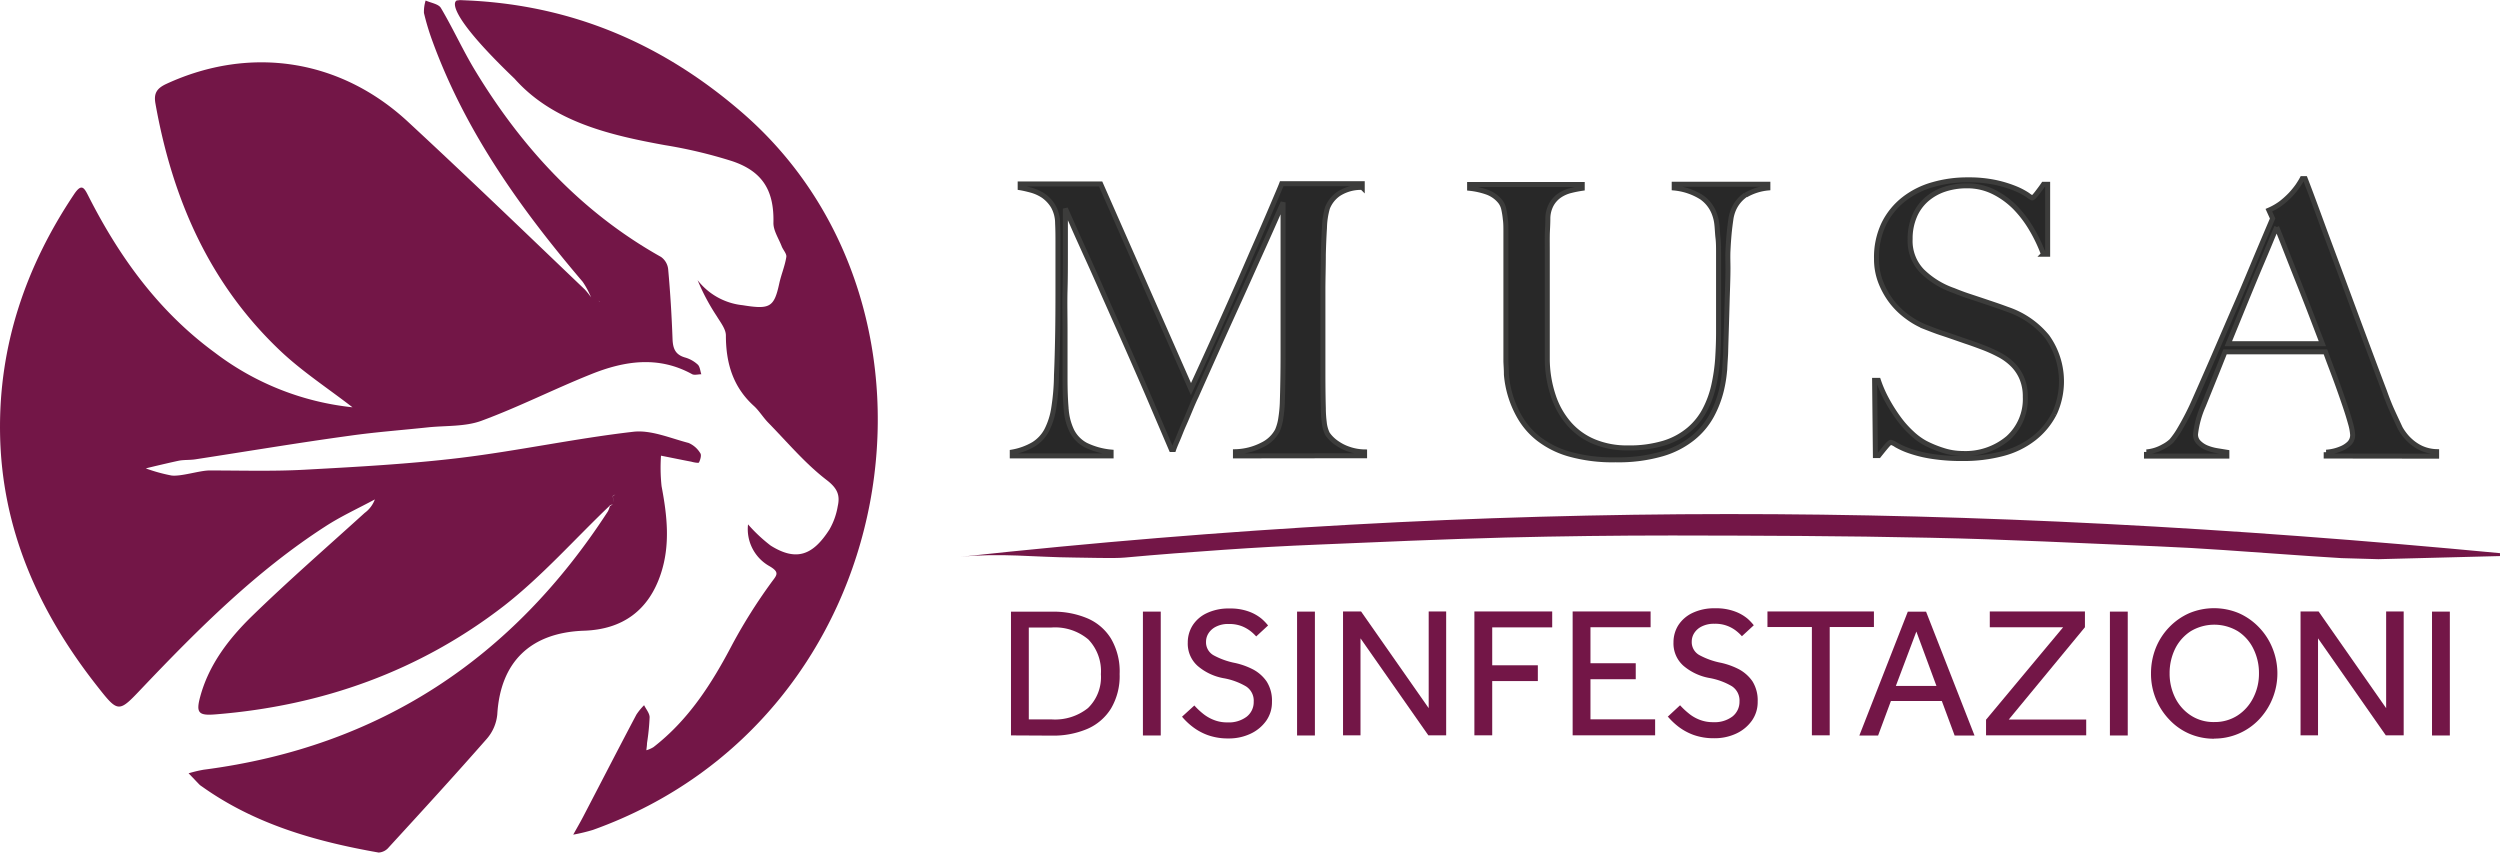 <svg xmlns:inkscape="http://www.inkscape.org/namespaces/inkscape" xmlns:sodipodi="http://sodipodi.sourceforge.net/DTD/sodipodi-0.dtd" xmlns="http://www.w3.org/2000/svg" xmlns:svg="http://www.w3.org/2000/svg" width="1501.362" height="512" viewBox="0 0 397.235 135.467" id="svg307" sodipodi:docname="LogoMusa.svg" inkscape:version="1.1.2 (b8e25be833, 2022-02-05)"><defs id="defs304"></defs><path class="cls-3" d="m 96.948,80.286 c -5.62,5.351 -10.791,11.241 -16.861,15.973 -13.399,10.364 -28.889,15.906 -45.885,17.255 -2.664,0.214 -3.091,-0.247 -2.383,-2.844 1.383,-5.092 4.553,-9.195 8.228,-12.781 5.778,-5.62 11.904,-10.949 17.895,-16.389 a 4.631,4.631 0 0 0 1.619,-2.147 c -2.642,1.428 -5.384,2.675 -7.869,4.294 -10.971,7.082 -20.11,16.22 -29.024,25.584 -3.867,4.08 -3.822,4.137 -7.351,-0.36 C 6.066,97.068 0.244,83.972 0.008,68.831 -0.206,54.949 4.054,42.393 11.766,30.871 c 1.225,-1.832 1.619,-1.023 2.316,0.348 4.901,9.645 11.128,18.266 20.02,24.786 a 43.592,43.592 0 0 0 21.908,8.712 C 52.187,61.761 48.197,59.153 44.769,55.96 33.303,45.214 27.402,31.624 24.704,16.483 c -0.304,-1.652 0.202,-2.45 1.765,-3.17 13.253,-6.093 27.551,-3.979 38.354,6.036 9.487,8.779 18.783,17.749 28.102,26.652 a 12.297,12.297 0 0 1 1,1.259 l 0.776,0.113 0.54,0.551 0.079,0.056 -0.09,-0.101 -0.585,-0.438 -0.731,-0.191 A 13.006,13.006 0 0 0 92.587,44.776 C 82.706,33.175 73.95,20.9 68.7,6.501 A 38.747,38.747 0 0 1 67.363,2.061 5.913,5.913 0 0 1 67.632,0.082 c 0.832,0.382 2.046,0.54 2.428,1.192 1.933,3.26 3.496,6.744 5.463,9.982 7.396,12.196 16.861,22.482 29.518,29.575 a 2.743,2.743 0 0 1 1.124,1.922 c 0.337,3.698 0.562,7.408 0.697,11.106 0.056,1.484 0.416,2.495 1.99,2.945 a 5.002,5.002 0 0 1 2.012,1.124 c 0.36,0.337 0.393,1.012 0.573,1.54 -0.483,0 -1.068,0.169 -1.439,0 -5.373,-2.979 -10.791,-2.136 -16.097,0 -5.868,2.349 -11.522,5.227 -17.446,7.408 -2.608,0.944 -5.62,0.731 -8.521,1.034 -4.103,0.438 -8.24,0.742 -12.365,1.326 -8.206,1.124 -16.367,2.495 -24.561,3.754 -0.764,0.113 -1.562,0.068 -2.338,0.169 -0.506,0.068 -5.002,1.124 -5.497,1.27 a 26.371,26.371 0 0 0 4.058,1.124 c 1.54,0.202 4.496,-0.809 6.093,-0.798 5.058,0 10.117,0.157 15.164,-0.124 8.262,-0.45 16.558,-0.899 24.73,-1.888 9.172,-1.124 18.233,-3.08 27.405,-4.137 2.821,-0.326 5.879,1.023 8.79,1.776 a 4.013,4.013 0 0 1 1.866,1.641 c 0.214,0.303 0,1.023 -0.214,1.461 -0.056,0.124 -0.798,0 -1.214,-0.124 -1.607,-0.303 -3.215,-0.641 -4.822,-0.955 a 27.799,27.799 0 0 0 0.09,4.845 c 0.888,4.687 1.416,9.341 -0.135,13.972 -1.922,5.755 -6.048,8.779 -12.151,8.993 -8.532,0.281 -13.32,4.968 -13.815,13.275 a 6.891,6.891 0 0 1 -1.63,3.856 c -5.115,5.834 -10.364,11.567 -15.613,17.288 a 2.248,2.248 0 0 1 -1.607,0.832 C 50.142,133.702 40.497,130.97 32.066,124.956 a 2.248,2.248 0 0 1 -0.371,-0.281 c -0.585,-0.596 -1.124,-1.192 -1.731,-1.799 a 20.02,20.02 0 0 1 2.394,-0.573 c 28.023,-3.631 49.134,-17.76 64.23,-41.04 a 3.518,3.518 0 0 0 0.315,-0.854 l 0.618,-0.337 c 0,-0.404 -0.101,-0.809 -0.146,-1.214 l 0.798,-0.596 0.056,-0.079 c 0,0 0,0.101 0,0.101 l -0.877,0.528 0.202,1.293 c -0.259,0.056 -0.506,0.124 -0.764,0.202" id="path63" style="fill:#731647;stroke-width:1.124"></path><path class="cls-3" d="m 72.567,0.06 c 1.529,0 -1.461,-0.135 1.529,0 C 90.901,0.791 105.312,6.962 117.935,17.899 154.074,49.194 143.789,114.132 94.206,131.87 a 28.765,28.765 0 0 1 -3.125,0.753 c 0.517,-0.933 1.057,-1.855 1.551,-2.799 2.833,-5.429 5.62,-10.859 8.487,-16.277 a 9.51,9.51 0 0 1 1.225,-1.495 c 0.304,0.629 0.866,1.27 0.877,1.911 a 36.623,36.623 0 0 1 -0.416,4.125 c 0,0.371 -0.068,0.742 -0.101,1.124 a 4.665,4.665 0 0 0 1.124,-0.495 c 5.62,-4.361 9.285,-10.117 12.534,-16.322 a 84.722,84.722 0 0 1 6.104,-9.712 c 0.888,-1.248 1.596,-1.686 -0.236,-2.743 a 6.744,6.744 0 0 1 -3.372,-6.621 24.64,24.64 0 0 0 3.597,3.372 c 4.125,2.585 6.744,1.495 9.341,-2.563 a 11.038,11.038 0 0 0 1.315,-3.687 c 0.382,-1.697 0,-2.81 -1.72,-4.137 -3.428,-2.619 -6.261,-6.014 -9.307,-9.128 -0.809,-0.821 -1.428,-1.866 -2.248,-2.63 -3.372,-3.024 -4.496,-6.857 -4.496,-11.241 0,-1.012 -0.854,-2.08 -1.439,-3.046 a 33.722,33.722 0 0 1 -3.058,-5.744 10.409,10.409 0 0 0 7.149,3.979 c 4.316,0.697 5.002,0.36 5.823,-3.428 0.304,-1.416 0.899,-2.788 1.124,-4.227 0.09,-0.517 -0.517,-1.124 -0.742,-1.72 -0.483,-1.248 -1.338,-2.507 -1.304,-3.743 0.112,-5.002 -1.641,-8.116 -6.553,-9.768 A 75.392,75.392 0 0 0 105.626,23.059 C 96.78,21.451 87.821,19.327 81.762,12.504 70.027,1.263 72.5,0.139 72.5,0.139" id="path65" style="fill:#731647;stroke-width:1.124"></path><g id="g7504" style="stroke-width:0.794;stroke-miterlimit:4;stroke-dasharray:none;fill:#282828;fill-opacity:1"><path class="cls-4" d="m 196.306,72.44 v -0.663 a 9.858,9.858 0 0 0 4.328,-1.124 5.294,5.294 0 0 0 2.338,-2.248 7.633,7.633 0 0 0 0.54,-1.945 20.661,20.661 0 0 0 0.236,-2.372 q 0.124,-3.968 0.124,-7.565 V 32.164 q -1.967,4.496 -3.631,8.161 c -1.124,2.484 -2.192,4.901 -3.271,7.273 -1.079,2.372 -2.169,4.766 -3.271,7.228 -1.102,2.462 -2.316,5.171 -3.631,8.127 q -0.304,0.607 -0.843,1.888 c -0.36,0.866 -0.719,1.742 -1.124,2.642 -0.405,0.899 -0.697,1.72 -1.023,2.462 -0.326,0.742 -0.517,1.237 -0.596,1.473 h -0.36 l -3.766,-8.813 c -1.259,-2.923 -2.495,-5.733 -3.687,-8.431 l -3.372,-7.588 q -1.551,-3.541 -2.821,-6.306 c -0.832,-1.844 -1.529,-3.372 -2.068,-4.62 l -1.124,-2.518 q 0,3.968 0,6.992 c 0,2.012 0,4.013 -0.056,6.003 -0.056,1.99 0,4.069 0,6.272 v 7.677 c 0,1.877 0.056,3.507 0.18,4.89 a 9.465,9.465 0 0 0 0.899,3.485 5.272,5.272 0 0 0 2.192,2.248 11.589,11.589 0 0 0 4.047,1.124 v 0.607 h -15.703 v -0.607 a 10.263,10.263 0 0 0 3.372,-1.225 5.879,5.879 0 0 0 2.102,-2.248 11.533,11.533 0 0 0 1.124,-3.575 35.51,35.51 0 0 0 0.427,-5.193 c 0.079,-1.72 0.135,-3.743 0.18,-6.093 0.045,-2.349 0.056,-4.845 0.056,-7.531 v -7.554 c 0,-0.809 0,-1.787 -0.056,-2.945 a 5.497,5.497 0 0 0 -0.719,-2.731 5.62,5.62 0 0 0 -1.562,-1.652 6.744,6.744 0 0 0 -1.922,-0.866 C 163.168,30.039 162.583,29.904 162.1,29.826 V 29.23 h 12.781 l 14.355,32.598 q 2.63,-5.699 5.16,-11.342 2.529,-5.643 4.496,-10.207 2.012,-4.553 3.294,-7.588 c 0.866,-2.023 1.36,-3.192 1.473,-3.507 h 12.792 v 0.596 a 6.52,6.52 0 0 0 -3.754,1.023 4.923,4.923 0 0 0 -1.776,2.248 12.545,12.545 0 0 0 -0.472,3.181 c -0.09,1.439 -0.146,2.855 -0.18,4.26 0,1.922 -0.067,3.777 -0.067,5.62 v 11.994 c 0,2.113 0,4.361 0.067,6.744 a 17.873,17.873 0 0 0 0.146,2.248 5.373,5.373 0 0 0 0.506,1.832 5.429,5.429 0 0 0 0.45,0.573 5.901,5.901 0 0 0 1.124,0.955 7.25,7.25 0 0 0 1.799,0.899 8.003,8.003 0 0 0 2.529,0.45 v 0.607 z" id="path71" style="fill:#282828;stroke-width:0.794;stroke:#3c3c3b;stroke-opacity:1;stroke-miterlimit:4;stroke-dasharray:none;fill-opacity:1"></path><path class="cls-4" d="m 277.363,30.961 a 5.474,5.474 0 0 0 -2.012,2.585 6.115,6.115 0 0 0 -0.337,1.383 c -0.09,0.641 -0.191,1.383 -0.27,2.248 -0.079,0.866 -0.135,1.72 -0.18,2.664 -0.045,0.944 0,1.877 0,2.788 0,1.72 -0.09,3.642 -0.146,5.767 -0.056,2.125 -0.135,4.496 -0.214,7.205 0,0.753 -0.09,1.72 -0.146,2.878 a 20.773,20.773 0 0 1 -0.573,3.687 16.794,16.794 0 0 1 -1.529,3.901 11.87,11.87 0 0 1 -2.979,3.541 14.04,14.04 0 0 1 -4.912,2.518 24.921,24.921 0 0 1 -7.385,0.933 25.292,25.292 0 0 1 -7.295,-0.899 14.422,14.422 0 0 1 -4.89,-2.428 11.949,11.949 0 0 1 -2.968,-3.372 16.086,16.086 0 0 1 -2.169,-6.846 c 0,-0.978 -0.079,-1.709 -0.079,-2.192 0,-1.124 0,-2.574 0,-4.373 0,-1.799 0,-3.811 0,-6.003 V 36.829 c 0,-0.719 0,-1.383 -0.09,-2.001 a 13.253,13.253 0 0 0 -0.27,-1.686 2.9,2.9 0 0 0 -0.54,-1.124 4.744,4.744 0 0 0 -2.068,-1.473 12.219,12.219 0 0 0 -2.799,-0.629 v -0.596 h 17.895 v 0.596 a 18.334,18.334 0 0 0 -1.81,0.36 5.497,5.497 0 0 0 -1.742,0.753 4.283,4.283 0 0 0 -1.315,1.405 4.744,4.744 0 0 0 -0.596,2.248 c 0,1.045 -0.079,1.967 -0.09,2.765 -0.011,0.798 0,1.574 0,2.338 v 11.949 c 0,0.911 0,1.81 0,2.664 0,0.854 0,1.776 0,2.731 a 18.693,18.693 0 0 0 0.967,5.789 12.871,12.871 0 0 0 2.518,4.44 10.668,10.668 0 0 0 3.957,2.821 13.556,13.556 0 0 0 5.351,0.989 18.84,18.84 0 0 0 5.789,-0.776 11.319,11.319 0 0 0 3.979,-2.169 10.51,10.51 0 0 0 2.518,-3.181 15.524,15.524 0 0 0 1.383,-3.844 28.462,28.462 0 0 0 0.607,-4.17 c 0.09,-1.416 0.146,-2.81 0.146,-4.17 V 42.652 q 0,-1.192 0,-2.462 c 0,-0.832 0,-1.641 -0.09,-2.394 -0.09,-0.753 -0.101,-1.473 -0.18,-2.136 a 6.52,6.52 0 0 0 -0.36,-1.585 5.542,5.542 0 0 0 -2.068,-2.732 9.926,9.926 0 0 0 -4.35,-1.473 v -0.596 h 14.883 v 0.596 a 8.633,8.633 0 0 0 -3.507,1.124" id="path73" style="fill:#282828;stroke-width:0.794;stroke:#3c3c3b;stroke-opacity:1;stroke-miterlimit:4;stroke-dasharray:none;fill-opacity:1"></path><path class="cls-4" d="m 326.396,65.774 a 11.769,11.769 0 0 1 -3.249,3.901 13.635,13.635 0 0 1 -4.946,2.406 24.224,24.224 0 0 1 -6.306,0.776 30.687,30.687 0 0 1 -5.036,-0.36 19.885,19.885 0 0 1 -3.485,-0.866 12.174,12.174 0 0 1 -2.068,-0.933 2.675,2.675 0 0 0 -0.866,-0.416 c -0.124,0 -0.382,0.236 -0.787,0.719 -0.405,0.483 -0.764,0.933 -1.124,1.383 h -0.54 l -0.124,-11.949 h 0.596 a 18.986,18.986 0 0 0 1.383,3.147 25.741,25.741 0 0 0 1.832,2.889 16.018,16.018 0 0 0 2.102,2.361 10.398,10.398 0 0 0 2.125,1.562 17.311,17.311 0 0 0 2.709,1.124 10.173,10.173 0 0 0 3.237,0.54 10.533,10.533 0 0 0 7.205,-2.428 8.329,8.329 0 0 0 2.754,-6.565 7.441,7.441 0 0 0 -0.54,-2.945 6.744,6.744 0 0 0 -1.473,-2.192 8.835,8.835 0 0 0 -2.192,-1.585 22.954,22.954 0 0 0 -2.698,-1.203 c -0.955,-0.36 -1.799,-0.663 -2.518,-0.899 l -2.012,-0.697 c -0.618,-0.214 -1.259,-0.438 -1.922,-0.652 -0.663,-0.214 -1.45,-0.517 -2.372,-0.877 a 12.466,12.466 0 0 1 -2.99,-1.652 12.163,12.163 0 0 1 -2.529,-2.45 12.668,12.668 0 0 1 -1.742,-3.125 10.049,10.049 0 0 1 -0.652,-3.631 12.297,12.297 0 0 1 1.18,-5.62 11.342,11.342 0 0 1 3.181,-3.901 13.354,13.354 0 0 1 4.609,-2.304 19.593,19.593 0 0 1 5.486,-0.753 20.335,20.335 0 0 1 4.62,0.45 18.941,18.941 0 0 1 3.102,0.978 11.061,11.061 0 0 1 1.855,0.989 3.878,3.878 0 0 0 0.697,0.45 c 0.112,0 0.371,-0.236 0.742,-0.719 0.371,-0.483 0.731,-0.955 1.057,-1.439 h 0.663 v 11.106 h -0.663 a 24.022,24.022 0 0 0 -1.866,-3.934 17.828,17.828 0 0 0 -2.63,-3.485 12.927,12.927 0 0 0 -3.428,-2.484 9.386,9.386 0 0 0 -4.26,-0.967 11.241,11.241 0 0 0 -3.507,0.54 8.386,8.386 0 0 0 -2.889,1.63 7.284,7.284 0 0 0 -1.911,2.664 8.993,8.993 0 0 0 -0.697,3.631 6.891,6.891 0 0 0 1.922,5.103 13.377,13.377 0 0 0 4.968,3.058 c 0.798,0.326 1.54,0.607 2.248,0.843 l 2.068,0.686 2.068,0.697 c 0.697,0.236 1.428,0.495 2.181,0.776 a 13.894,13.894 0 0 1 6.317,4.35 12.208,12.208 0 0 1 1.124,12.275" id="path75" style="fill:#282828;stroke-width:0.794;stroke:#3c3c3b;stroke-opacity:1;stroke-miterlimit:4;stroke-dasharray:none;fill-opacity:1"></path><path class="cls-4" d="m 361.771,36.064 q -0.36,0.798 -1.045,2.462 -0.686,1.664 -1.72,4.08 -1.012,2.417 -2.248,5.429 l -2.687,6.576 h 14.939 q -1.034,-2.698 -2.068,-5.396 c -0.697,-1.81 -1.383,-3.53 -2.046,-5.193 -0.663,-1.664 -1.259,-3.181 -1.799,-4.564 -0.54,-1.383 -0.989,-2.507 -1.349,-3.372 m 7.869,36.375 v -0.607 a 6.744,6.744 0 0 0 0.877,-0.113 6.902,6.902 0 0 0 1.439,-0.427 3.957,3.957 0 0 0 1.326,-0.832 1.843,1.843 0 0 0 0.562,-1.383 8.24,8.24 0 0 0 -0.326,-1.776 c -0.225,-0.821 -0.528,-1.821 -0.933,-3.001 -0.405,-1.18 -0.854,-2.484 -1.383,-3.923 -0.528,-1.439 -1.124,-2.945 -1.675,-4.496 h -15.962 c -0.607,1.518 -1.18,2.979 -1.742,4.35 l -1.686,4.17 a 15.524,15.524 0 0 0 -1.259,4.564 1.787,1.787 0 0 0 0.483,1.293 3.822,3.822 0 0 0 1.225,0.843 7.498,7.498 0 0 0 1.619,0.472 l 1.652,0.27 v 0.607 h -12.77 v -0.663 a 6.576,6.576 0 0 0 2.675,-0.843 5.688,5.688 0 0 0 1.293,-0.899 13.141,13.141 0 0 0 1.371,-1.978 42.119,42.119 0 0 0 2.349,-4.62 c 0.832,-1.877 1.776,-4.024 2.821,-6.418 l 3.204,-7.419 c 1.124,-2.54 2.192,-5.092 3.271,-7.677 1.079,-2.585 2.102,-4.991 3.058,-7.239 l -0.596,-1.315 a 9.791,9.791 0 0 0 1.956,-1.124 14.22,14.22 0 0 0 1.529,-1.383 13.635,13.635 0 0 0 1.124,-1.383 c 0.292,-0.438 0.517,-0.798 0.686,-1.124 h 0.472 c 1.281,3.316 2.406,6.475 3.53,9.487 1.124,3.013 2.181,5.845 3.204,8.61 1.023,2.765 2.012,5.429 2.979,8.015 0.967,2.585 1.911,5.126 2.878,7.655 0.438,1.236 0.843,2.248 1.225,3.091 0.382,0.843 0.809,1.742 1.293,2.788 a 7.509,7.509 0 0 0 0.54,0.832 7.307,7.307 0 0 0 1.124,1.237 7.014,7.014 0 0 0 1.709,1.124 6.418,6.418 0 0 0 2.406,0.54 v 0.719 z" id="path77" style="fill:#282828;stroke-width:0.794;stroke:#3c3c3b;stroke-opacity:1;stroke-miterlimit:4;stroke-dasharray:none;fill-opacity:1"></path></g><path class="cls-3" d="m 163.471,114.312 h 3.664 a 8.363,8.363 0 0 0 5.744,-1.81 6.834,6.834 0 0 0 2.046,-5.384 7.262,7.262 0 0 0 -1.99,-5.508 8.217,8.217 0 0 0 -5.89,-1.9 h -3.575 z m -2.833,2.54 V 97.192 h 6.587 a 13.792,13.792 0 0 1 5.53,1.045 8.172,8.172 0 0 1 3.777,3.237 10.319,10.319 0 0 1 1.371,5.62 10.117,10.117 0 0 1 -1.371,5.486 8.284,8.284 0 0 1 -3.788,3.249 13.748,13.748 0 0 1 -5.553,1.057 z" id="path79" style="fill:#731647;stroke-width:1.124"></path><rect class="cls-3" x="181.603" y="97.181" width="2.833" height="19.683" id="rect81" style="fill:#731647;stroke-width:1.124"></rect><path class="cls-3" d="m 187.763,113.929 2.012,-1.832 a 11.398,11.398 0 0 0 1.293,1.236 6.43,6.43 0 0 0 1.731,1.034 5.62,5.62 0 0 0 2.248,0.416 4.676,4.676 0 0 0 3.035,-0.899 2.934,2.934 0 0 0 1.124,-2.383 2.687,2.687 0 0 0 -1.225,-2.439 10.668,10.668 0 0 0 -3.586,-1.304 8.7,8.7 0 0 1 -4.08,-1.933 4.732,4.732 0 0 1 -1.585,-3.732 5.081,5.081 0 0 1 0.742,-2.675 5.317,5.317 0 0 1 2.248,-1.978 8.003,8.003 0 0 1 3.631,-0.753 8.498,8.498 0 0 1 3.17,0.517 6.857,6.857 0 0 1 1.956,1.124 8.06,8.06 0 0 1 1.012,1.057 l -1.888,1.742 a 6.744,6.744 0 0 0 -0.798,-0.764 5.699,5.699 0 0 0 -1.428,-0.843 5.53,5.53 0 0 0 -2.147,-0.371 4.193,4.193 0 0 0 -2.035,0.438 2.945,2.945 0 0 0 -1.18,1.057 2.507,2.507 0 0 0 -0.382,1.315 2.361,2.361 0 0 0 1.214,2.169 11.938,11.938 0 0 0 3.451,1.225 11.735,11.735 0 0 1 2.799,1.012 6.059,6.059 0 0 1 2.169,1.922 5.62,5.62 0 0 1 0.843,3.237 5.092,5.092 0 0 1 -0.911,3.001 6.317,6.317 0 0 1 -2.484,2.057 8.026,8.026 0 0 1 -3.541,0.753 9.442,9.442 0 0 1 -3.26,-0.528 8.993,8.993 0 0 1 -2.45,-1.349 10.589,10.589 0 0 1 -1.641,-1.574" id="path83" style="fill:#731647;stroke-width:1.124"></path><rect class="cls-3" x="206.097" y="97.181" width="2.833" height="19.683" id="rect85" style="fill:#731647;stroke-width:1.124"></rect><polygon class="cls-3" points="201.93,449.86 204.45,449.86 204.45,432.35 201.98,432.35 201.98,446.02 192.42,432.35 189.87,432.35 189.87,449.86 192.34,449.86 192.34,436.15 " id="polygon87" style="fill:#731647" transform="matrix(1.124,0,0,1.124,-0.015,-388.804)"></polygon><polygon class="cls-3" points="210.96,434.6 219.44,434.6 219.44,432.35 208.44,432.35 208.44,449.86 210.96,449.86 210.96,442.19 217.41,442.19 217.41,439.96 210.96,439.96 " id="polygon89" style="fill:#731647" transform="matrix(1.124,0,0,1.124,-0.015,-388.804)"></polygon><polygon class="cls-3" points="224.85,441.93 231.25,441.93 231.25,439.67 224.85,439.67 224.85,434.58 233.35,434.58 233.35,432.35 222.33,432.35 222.33,449.86 233.99,449.86 233.99,447.6 224.85,447.6 " id="polygon91" style="fill:#731647" transform="matrix(1.124,0,0,1.124,-0.015,-388.804)"></polygon><path class="cls-3" d="m 264.942,113.929 2.012,-1.866 a 11.544,11.544 0 0 0 1.304,1.236 6.194,6.194 0 0 0 1.72,1.034 5.744,5.744 0 0 0 2.248,0.416 4.687,4.687 0 0 0 3.046,-0.899 2.968,2.968 0 0 0 1.124,-2.383 2.709,2.709 0 0 0 -1.225,-2.439 10.757,10.757 0 0 0 -3.586,-1.304 8.734,8.734 0 0 1 -4.092,-1.933 4.732,4.732 0 0 1 -1.585,-3.732 5.081,5.081 0 0 1 0.742,-2.675 5.452,5.452 0 0 1 2.248,-1.978 8.037,8.037 0 0 1 3.631,-0.753 8.498,8.498 0 0 1 3.17,0.517 6.744,6.744 0 0 1 1.967,1.124 7.869,7.869 0 0 1 1,1.057 l -1.888,1.742 a 6.744,6.744 0 0 0 -0.798,-0.764 5.317,5.317 0 0 0 -3.563,-1.214 4.249,4.249 0 0 0 -2.046,0.438 2.945,2.945 0 0 0 -1.18,1.057 2.507,2.507 0 0 0 -0.382,1.315 2.361,2.361 0 0 0 1.214,2.169 12.061,12.061 0 0 0 3.451,1.225 11.645,11.645 0 0 1 2.81,1.012 6.16,6.16 0 0 1 2.169,1.922 5.71,5.71 0 0 1 0.832,3.237 5.092,5.092 0 0 1 -0.91,3.001 6.284,6.284 0 0 1 -2.473,2.057 8.071,8.071 0 0 1 -3.552,0.753 9.487,9.487 0 0 1 -3.26,-0.528 9.105,9.105 0 0 1 -2.45,-1.349 11.128,11.128 0 0 1 -1.641,-1.574" id="path93" style="fill:#731647;stroke-width:1.124"></path><polygon class="cls-3" points="249.87,434.55 256.15,434.55 256.15,449.86 258.67,449.86 258.67,434.55 264.92,434.55 264.92,432.35 249.87,432.35 " id="polygon95" style="fill:#731647" transform="matrix(1.124,0,0,1.124,-0.015,-388.804)"></polygon><path class="cls-3" d="m 304.499,100.35 3.192,8.644 h -6.452 z m -1.36,-3.159 -7.7,19.683 h 2.979 l 2.035,-5.486 h 8.093 l 2.035,5.486 h 3.159 l -7.7,-19.683 z" id="path97" style="fill:#731647;stroke-width:1.124"></path><polygon class="cls-3" points="283.98,447.63 294.75,434.58 294.75,432.35 281.3,432.35 281.3,434.58 291.67,434.58 280.77,447.65 280.77,449.86 294.93,449.86 294.93,447.63 " id="polygon99" style="fill:#731647" transform="matrix(1.124,0,0,1.124,-0.015,-388.804)"></polygon><rect class="cls-3" x="335.253" y="97.181" width="2.833" height="19.683" id="rect101" style="fill:#731647;stroke-width:1.124"></rect><path class="cls-3" d="m 351.822,114.727 a 6.632,6.632 0 0 0 3.754,-1.068 7.172,7.172 0 0 0 2.473,-2.821 8.341,8.341 0 0 0 0.888,-3.844 8.633,8.633 0 0 0 -0.877,-3.889 6.902,6.902 0 0 0 -2.462,-2.799 7.284,7.284 0 0 0 -7.52,0 7.014,7.014 0 0 0 -2.473,2.799 8.779,8.779 0 0 0 -0.866,3.889 8.61,8.61 0 0 0 0.866,3.844 7.082,7.082 0 0 0 2.473,2.821 6.565,6.565 0 0 0 3.743,1.068 m 0,2.653 a 9.881,9.881 0 0 1 -3.957,-0.798 9.577,9.577 0 0 1 -3.181,-2.248 10.465,10.465 0 0 1 -2.9,-7.34 10.859,10.859 0 0 1 0.753,-4.024 10.24,10.24 0 0 1 2.125,-3.294 10.038,10.038 0 0 1 3.204,-2.248 10.207,10.207 0 0 1 7.869,0 10.038,10.038 0 0 1 3.204,2.248 10.274,10.274 0 0 1 2.136,3.294 10.656,10.656 0 0 1 -2.136,11.364 9.791,9.791 0 0 1 -7.16,3.024" id="path103" style="fill:#731647;stroke-width:1.124"></path><polygon class="cls-3" points="337.28,449.86 339.81,449.86 339.81,432.35 337.33,432.35 337.33,446.02 327.78,432.35 325.23,432.35 325.23,449.86 327.7,449.86 327.7,436.15 " id="polygon105" style="fill:#731647" transform="matrix(1.124,0,0,1.124,-0.015,-388.804)"></polygon><rect class="cls-3" x="386.433" y="97.181" width="2.833" height="19.683" id="rect107" style="fill:#731647;stroke-width:1.124"></rect><path class="cls-3" d="m 372.056,88.683 c -6.227,-0.371 -12.432,-0.866 -18.66,-1.281 q -5.328,-0.371 -10.679,-0.596 c -12.005,-0.483 -24.01,-1.124 -36.027,-1.36 -13.658,-0.303 -27.338,-0.337 -41.006,-0.36 q -13.242,0 -26.483,0.326 c -9.948,0.27 -19.896,0.697 -29.833,1.124 q -7.453,0.303 -14.894,0.821 c -5.238,0.36 -10.476,0.753 -15.737,1.236 -1.754,0.169 -6.171,0 -7.925,0 -6.598,-0.056 -11.87,-0.764 -18.233,-0.113 85.104,-9.172 158.495,-8.757 244.656,-0.585 v 0.461 l -19.323,0.495 z" id="path109" style="fill:#731647;stroke-width:1.124"></path></svg>